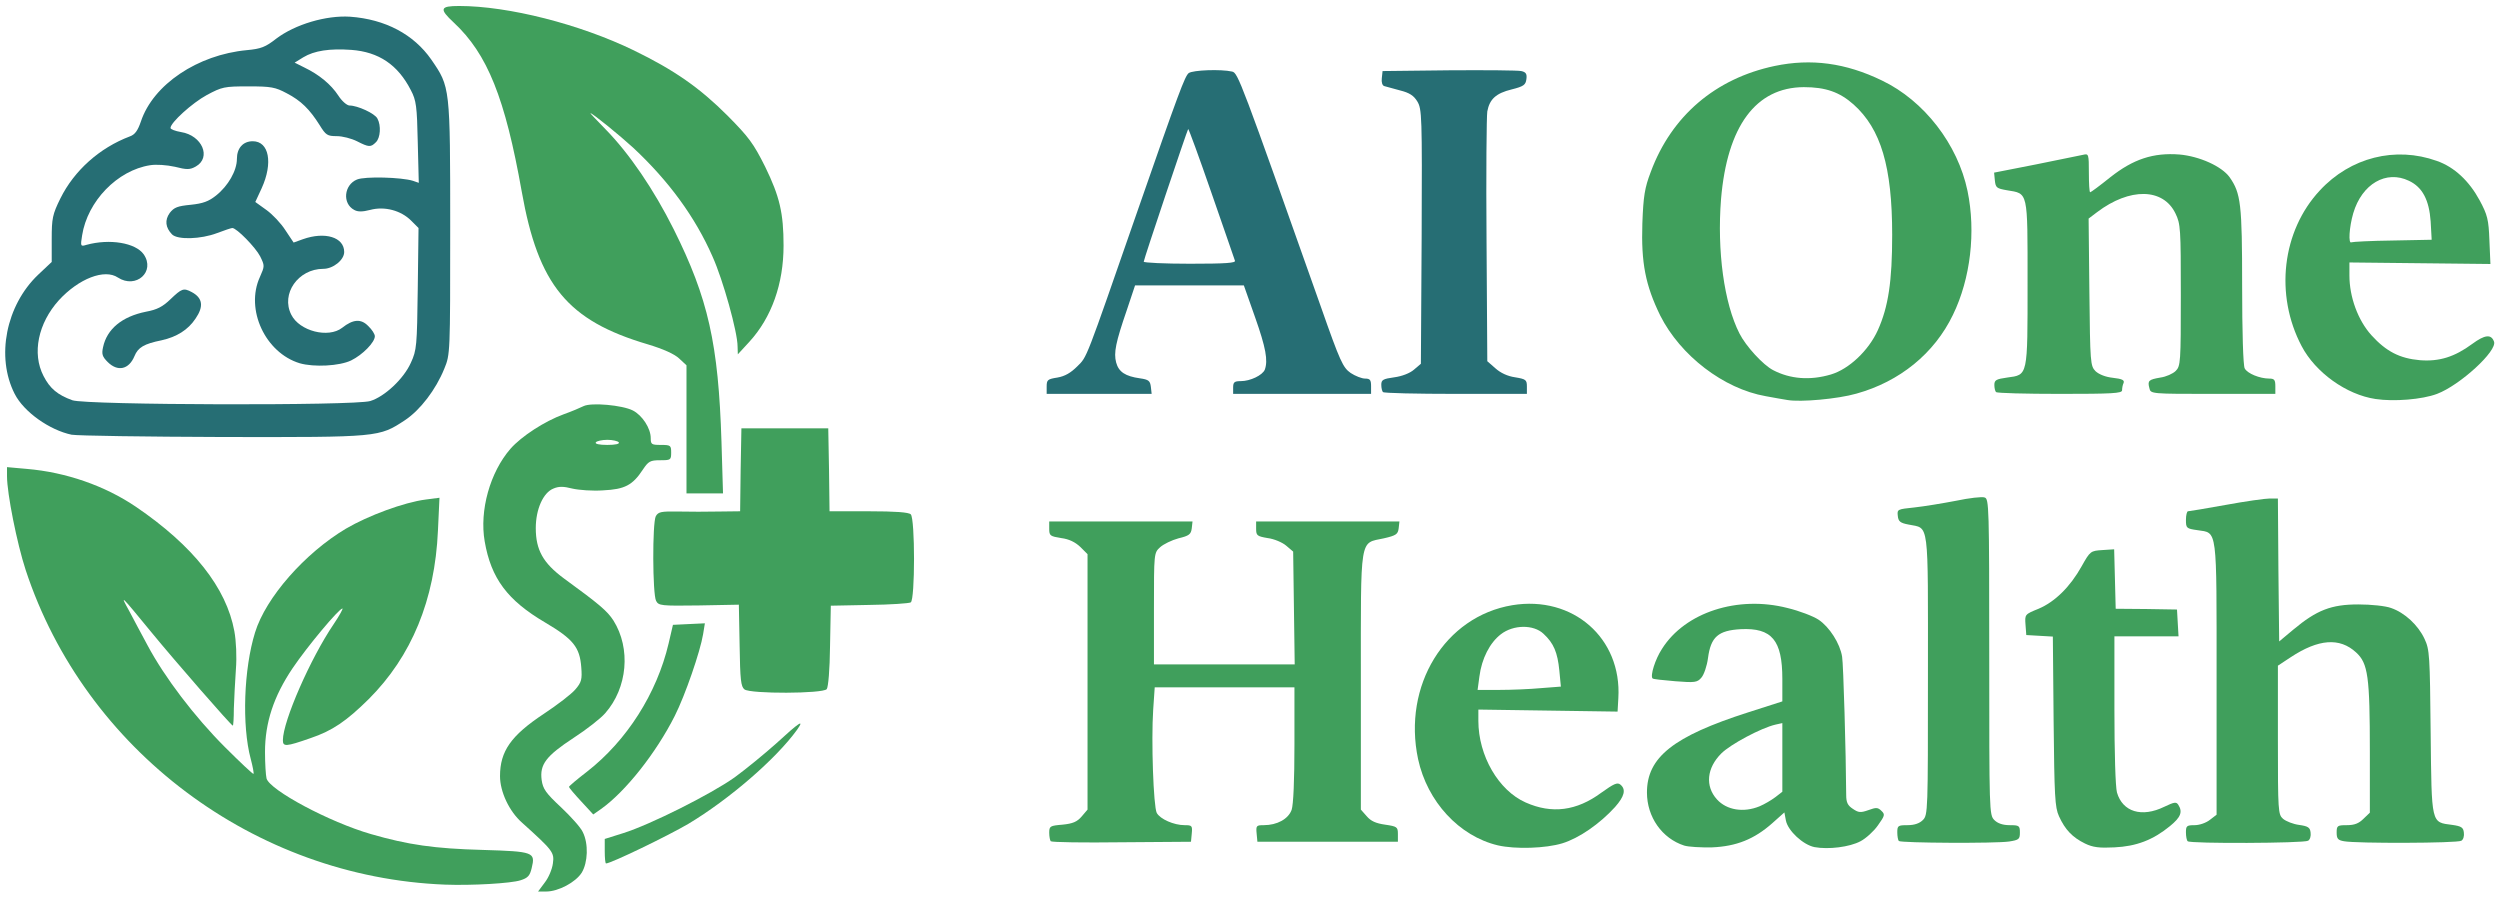 <?xml version="1.0" encoding="UTF-8" standalone="no"?>
<!DOCTYPE svg PUBLIC "-//W3C//DTD SVG 1.1//EN" "http://www.w3.org/Graphics/SVG/1.1/DTD/svg11.dtd">
<svg width="100%" height="100%" viewBox="0 0 979 352" version="1.1" xmlns="http://www.w3.org/2000/svg" xmlns:xlink="http://www.w3.org/1999/xlink" xml:space="preserve" xmlns:serif="http://www.serif.com/" style="fill-rule:evenodd;clip-rule:evenodd;stroke-linejoin:round;stroke-miterlimit:2;">
    <g id="Artboard1" transform="matrix(0.934,0,0,0.869,20.273,23.321)">
        <rect x="-21.711" y="-26.824" width="1048.29" height="404.615" style="fill:none;"/>
        <g transform="matrix(1.071,0,0,1.15,-287.587,-402.488)">
            <g>
                <path d="M461.5,672.5C463,670.6 464.4,667.3 464.7,665C465.3,660.7 464.8,660 452.6,649C447.6,644.6 444,636.9 444,630.8C444,621 448.3,614.9 461.1,606.4C466.4,602.9 472,598.6 473.5,596.8C475.9,594 476.2,592.9 475.8,588C475.2,580.3 472.7,577.1 461.7,570.6C446.9,561.9 440.5,553.3 438,538.8C435.9,526.7 440.1,511.7 448.1,502.5C452.4,497.6 461.5,491.7 468.9,489C472,487.9 475.5,486.4 476.7,485.8C479.7,484.3 491.9,485.4 496,487.5C499.7,489.4 503,494.5 503,498.3C503,500.8 503.3,501 507,501C510.8,501 511,501.2 511,504C511,506.9 510.8,507 506.7,507C502.8,507 502.1,507.4 499.9,510.7C495.9,516.8 492.8,518.4 484.4,518.8C480.3,519.1 474.9,518.7 472.3,518.1C468.8,517.2 467,517.2 464.9,518.1C460.9,519.7 458,526.2 458,533.6C458,542.2 460.9,547.3 469,553.3C483,563.5 486,566.1 488.4,569.8C495.3,580.8 493.9,596.2 485.2,606.1C483.5,608.1 477.9,612.5 472.8,615.8C462,622.9 459.5,626.2 460.3,632.3C460.8,635.8 461.9,637.4 467.9,643C471.7,646.6 475.6,650.9 476.4,652.7C478.7,657.3 478.4,664.6 476,668.6C473.6,672.4 466.8,676 462.1,676L458.9,676L461.5,672.5ZM490.5,500C490.2,499.5 488.1,499 486,499C483.9,499 481.8,499.5 481.5,500C481.1,500.6 482.8,501 486,501C489.2,501 490.9,500.6 490.5,500Z" style="fill:rgb(64,159,92);fill-rule:nonzero;"/>
                <path d="M422.5,673.3C347.9,670.4 281.5,620.5 258.3,550C254.9,539.6 251,520 251,513.3L251,509.7L258.8,510.4C274.1,511.7 289.3,517 301.4,525.2C323.9,540.5 336.9,557 340,574C340.7,577.8 341,584 340.6,589C340.3,593.7 339.9,600.5 339.8,604.3C339.8,608 339.6,611 339.4,611C338.8,611 316.6,585.5 307.6,574.5C295.3,559.5 295.1,559.3 298.8,566C300.4,569 303.6,575.1 306,579.5C312.7,592.1 324.5,607.6 336.3,619.4C342.2,625.3 347.3,630.1 347.5,629.9C347.7,629.7 347.2,627 346.4,624C342.9,610.9 343.7,588.7 348.1,574.5C352.3,560.8 367.6,543.4 383.7,533.8C392.4,528.7 406.4,523.5 414.9,522.4L420.3,521.7L419.7,534.6C418.5,561.7 409.4,583.8 392.6,600.6C383.9,609.2 378.4,613 369.8,615.9C360.1,619.3 359,619.3 359,616.7C359,609.3 369.8,584.6 378.9,571.2C381.2,567.8 382.7,565 382.3,565.1C380.9,565.2 368.6,579.9 362.8,588.5C355.4,599.5 352,609.8 352,621.3C352,625.8 352.3,630.5 352.6,631.7C353.9,636.3 377.2,648.8 393.5,653.5C408,657.7 418.4,659.2 437.2,659.7C457.3,660.3 457.9,660.6 456.4,666.8C455.7,669.8 454.9,670.7 452,671.6C448.4,672.8 432.9,673.7 422.5,673.3Z" style="fill:rgb(64,159,92);fill-rule:nonzero;"/>
                <path d="M485,660.2L485,655.4L492.3,653.1C502.8,649.8 526.5,637.9 535.8,631.3C540.2,628.1 547.5,622.1 552.1,618C561.1,609.7 563.4,608.2 560.3,612.6C552.1,624 533.7,639.9 517.7,649.5C509.7,654.2 487.4,665 485.5,665C485.2,665 485,662.8 485,660.2Z" style="fill:rgb(64,159,92);fill-rule:nonzero;"/>
                <path d="M834.6,657.9C819.5,654.3 807,640.8 803.4,624.1C797.3,595.3 813.9,568.2 840.3,563.8C864,559.9 883.2,576.7 881.8,600.2L881.5,605.5L854.3,605.1L827,604.7L827,609.1C827,622.8 834.9,636.4 845.5,641.1C855.8,645.7 865.5,644.4 875.1,637.3C880,633.8 881.4,633.1 882.6,634.1C884.9,636 884.2,638.7 880.5,642.9C874.5,649.5 866.4,655.1 859.9,657.1C853.4,659.1 841.5,659.5 834.6,657.9ZM851.5,596.3L859.3,595.7L858.7,589.4C858,582.3 856.5,578.7 852.5,575C848.6,571.3 840.7,571.4 835.8,575.2C831.5,578.5 828.3,584.7 827.4,591.8L826.7,597L835.2,597C839.9,597 847.2,596.7 851.5,596.3Z" style="fill:rgb(64,159,92);fill-rule:nonzero;"/>
                <path d="M907.6,658C898.9,655.2 893,646.8 893,637.2C893,623.4 903.3,615.2 932.6,605.8L946,601.5L946,592.7C946,577.5 941.9,572.6 929.7,573.2C920.9,573.7 918,576.2 916.9,584.5C916.5,587.6 915.3,591.1 914.3,592.2C912.7,594.1 911.7,594.2 904.1,593.6C899.4,593.2 895.4,592.8 895.2,592.5C894.2,591.5 896.2,585 898.9,580.9C907.9,566.6 928.5,559.9 948,564.9C952.6,566 958.1,568.1 960.2,569.5C964.4,572.3 968.6,578.8 969.4,584C969.9,586.8 970.9,621.5 971,638.2C971,641.1 971.6,642.3 973.6,643.6C975.8,645.1 976.6,645.2 979.7,644.1C982.7,643 983.4,643 984.8,644.4C986.3,645.8 986.1,646.3 983.4,650.1C981.8,652.4 978.7,655.2 976.6,656.3C972.3,658.6 964,659.6 958.6,658.6C954.1,657.7 948.2,652.2 947.4,648.2L946.8,645L942.1,649.2C935,655.5 928,658.3 918.5,658.7C914.1,658.8 909.2,658.5 907.6,658ZM937.1,642.6C939,641.8 941.7,640.2 943.3,639L946,636.9L946,610L943.3,610.6C937.7,611.9 925.7,618.3 922.1,621.9C916.4,627.6 915.7,634.7 920.4,639.9C924.2,644.1 930.8,645.2 937.1,642.6Z" style="fill:rgb(64,159,92);fill-rule:nonzero;"/>
                <path d="M1064.5,657.2C1059.6,654.8 1056.7,651.8 1054.3,646.5C1052.7,643 1052.5,638.7 1052.2,609.3L1051.9,576.1L1041.5,575.5L1041.2,571.5C1040.9,567.4 1040.9,567.4 1046.3,565.2C1052.7,562.5 1058.7,556.6 1063.2,548.5C1066.5,542.6 1066.7,542.5 1071.3,542.2L1075.9,541.9L1076.2,553.5L1076.5,565.2L1088.5,565.3L1100.5,565.5L1100.8,570.8L1101.1,576L1076,576L1076,604.8C1076,621.4 1076.4,635.1 1077,637.2C1079.2,644.8 1086.7,647.1 1095.5,642.8C1099.5,640.9 1100.2,640.8 1101,642C1102.8,644.8 1102,646.9 1097.7,650.4C1091.1,655.8 1084.6,658.3 1076,658.7C1070.1,659 1067.6,658.7 1064.5,657.2Z" style="fill:rgb(64,159,92);fill-rule:nonzero;"/>
                <path d="M659.6,656.3C659.3,656 659,654.4 659,653C659,650.4 659.3,650.2 664.2,649.8C668.2,649.4 669.9,648.7 671.7,646.6L674,643.9L674,543.8L671.2,541C669.2,539.1 666.8,537.9 663.7,537.5C659.4,536.8 659,536.6 659,533.9L659,531L715.1,531L714.8,533.7C714.5,536 713.8,536.6 709.6,537.6C707,538.3 703.7,539.9 702.4,541.1C700,543.3 700,543.4 700,565.2L700,587L755.1,587L754.5,542.8L751.8,540.5C750.3,539.2 747,537.8 744.5,537.5C740.4,536.8 740,536.5 740,533.9L740,531L796.1,531L795.8,533.7C795.5,536 794.8,536.5 790,537.6C780.4,539.7 781,535.9 781,593.6L781,643.9L783.3,646.5C784.9,648.4 786.9,649.3 790.5,649.8C795.2,650.5 795.5,650.7 795.5,653.5L795.5,656.5L740.5,656.5L740.2,653.3C739.9,650.2 740.1,650 743,650C748.2,650 752.6,647.6 753.9,644C754.6,641.9 755,632.4 755,618.4L755,596L700.3,596L699.7,604.8C698.9,616.9 699.8,642.7 701.1,645.2C702.4,647.6 707.8,650 712,650C714.9,650 715.1,650.2 714.8,653.3L714.5,656.5L687.4,656.7C672.5,656.9 660,656.7 659.6,656.3Z" style="fill:rgb(64,159,92);fill-rule:nonzero;"/>
                <path d="M991.6,656.2C991.3,655.9 991,654.4 991,652.8C991,650.2 991.3,650 995,650C997.7,650 999.7,649.3 1001,648C1003,646 1003,644.7 1003,591.2C1003,529.5 1003.6,533.9 995.4,532.2C992.2,531.6 991.4,531 991.2,528.8C990.9,526.2 991.1,526.2 997.7,525.5C1001.4,525.1 1008.7,523.9 1013.9,522.9C1019.1,521.8 1024.2,521.2 1025.2,521.6C1026.9,522.1 1027,525 1027,584.1C1027,644.7 1027,646 1029,648C1030.3,649.3 1032.3,650 1035,650C1038.7,650 1039,650.2 1039,652.9C1039,655.5 1038.6,655.8 1034.8,656.4C1029.5,657.2 992.4,657 991.6,656.2Z" style="fill:rgb(64,159,92);fill-rule:nonzero;"/>
                <path d="M1104.7,656.3C1104.3,656 1104,654.4 1104,652.8C1104,650.3 1104.3,650 1107.4,650C1109.3,650 1111.9,649.1 1113.4,647.9L1116,645.9L1116,592.6C1116,532.6 1116.4,535.6 1108.5,534.4C1104.2,533.8 1104,533.6 1104,530.4C1104,528.5 1104.4,527 1104.8,527C1105.2,527 1111.9,525.9 1119.6,524.5C1127.2,523.1 1135,522 1136.7,522L1140,522L1140.2,550L1140.5,578L1146,573.4C1155.2,565.7 1160.9,563.5 1171.5,563.5C1176.5,563.5 1182.2,564.1 1184.3,564.9C1189.6,566.7 1194.9,571.6 1197.4,577C1199.4,581.2 1199.5,583.5 1199.8,613.7C1200.2,650 1199.9,648.8 1208.3,649.9C1211.8,650.4 1212.6,650.9 1212.8,652.9C1213,654.2 1212.6,655.7 1211.8,656.1C1210.3,657.1 1170.5,657.2 1165.9,656.3C1163.5,655.9 1163,655.3 1163,652.9C1163,650.2 1163.3,650 1167,650C1170,650 1171.7,649.3 1173.5,647.5L1176,645.1L1176,621.3C1176,591.7 1175.3,586.6 1170.6,582.3C1164.2,576.4 1155.9,577 1145,584.2L1140,587.5L1140,616.6C1140,644.6 1140.1,645.8 1142,647.5C1143.2,648.5 1146,649.6 1148.3,649.9C1151.8,650.4 1152.6,650.9 1152.8,652.9C1153,654.2 1152.6,655.7 1151.8,656.1C1150.3,657.1 1105.6,657.3 1104.7,656.3Z" style="fill:rgb(64,159,92);fill-rule:nonzero;"/>
                <path d="M475.8,640.7C473.1,637.8 471,635.3 471,635C471,634.7 474.2,632 478.1,629C493.6,616.9 505.4,598.4 510,578.8L511.7,571.5L517.9,571.2L524.2,570.9L523.5,575.2C522.4,581.9 516.5,599.1 512.4,607.2C505.1,621.7 493.1,636.9 483.5,643.7L480.5,645.8L475.8,640.7Z" style="fill:rgb(64,159,92);fill-rule:nonzero;"/>
                <path d="M539.7,596.8C538.3,595.7 538,593.1 537.8,579.6L537.5,563.6L521.8,563.9C507,564.1 506.1,564 505.1,562.1C503.7,559.5 503.6,531.5 505,528.9C506,527.2 507.1,527 513.8,527.1C518,527.2 525.2,527.2 529.7,527.1L538,527L538.2,510.8L538.5,494.5L572.5,494.5L572.8,510.8L573,527L588.3,527C598.9,527 604,527.4 604.8,528.2C606.5,529.9 606.5,561.6 604.8,562.7C604.1,563.1 596.8,563.6 588.5,563.7L573.5,564L573.2,579.7C573.1,589.2 572.5,595.9 571.9,596.7C570.3,598.5 542.1,598.6 539.7,596.8Z" style="fill:rgb(64,159,92);fill-rule:nonzero;"/>
                <path d="M517,520L517,469.8L514.1,467.1C512.3,465.4 507.9,463.4 501.9,461.6C470.4,452.3 459,438.4 452.5,401.7C446,365.1 439.1,347.8 425.9,335.5C420.1,330.1 420.5,329 428,329C447.2,329 475.2,336.1 496.4,346.4C512.4,354.2 522.2,361.1 533.1,372C541.4,380.4 543.2,382.8 547.8,392C553.5,403.7 555,410.2 555,422.9C555,437.9 550.3,451.1 541.6,460.6L537.1,465.5L537,462.4C537,456.8 531.3,436.3 527.2,427.2C520.4,411.7 510.1,397.6 496.2,384.6C491.1,379.9 480.2,371 479.4,371C479.2,371 481.9,373.8 485.3,377.3C494.6,386.8 504.2,400.9 512,416.5C525.5,443.6 529.5,461.3 530.7,499.8L531.3,520L517,520Z" style="fill:rgb(64,159,92);fill-rule:nonzero;"/>
                <path d="M948,483.4C946.6,483.2 942.8,482.5 939.5,481.9C923,479 906.1,466 898.2,450.3C892.4,438.4 890.7,429.7 891.2,414.2C891.6,403.5 892.1,400.3 894.5,394C902.6,372.1 919.8,357.4 943,352.5C957.3,349.5 970.8,351.3 985,358.2C1001.5,366.1 1014.7,383.2 1018.5,401.5C1021.8,417.5 1019.7,435.8 1012.8,450C1005.5,465.2 991.9,476.2 975,480.9C967.7,483 953.1,484.3 948,483.4ZM965,473.4C972.1,471.3 979.8,464 983.4,456C987.5,446.9 989,436.9 989,418.7C989,392 984.6,377.2 973.9,367.6C968.4,362.7 962.9,360.8 954.4,360.8C935.6,360.9 924.4,376.1 922,404.7C920.4,425 923.2,445.5 929.2,457.3C931.7,462.3 938.5,469.7 942.4,471.7C949.1,475.2 956.9,475.8 965,473.4Z" style="fill:rgb(64,159,92);fill-rule:nonzero;"/>
                <path d="M1178.2,483C1166.8,481.3 1154.7,472.6 1149.3,462.3C1138.7,442.2 1141.6,417.2 1156.4,401.3C1168.4,388.3 1186,383.9 1202.2,389.7C1209.1,392.1 1214.9,397.6 1219,405.2C1222,410.8 1222.5,412.6 1222.8,420.8L1223.2,430.1L1168,429.5L1168,434.6C1168,443 1171.3,452.1 1176.6,458C1182.4,464.4 1187.7,467.1 1195.6,467.8C1203.2,468.4 1209.2,466.5 1216.1,461.4C1221,457.8 1223.5,457.5 1224.6,460.5C1226,464.1 1211.3,477.6 1202.3,481C1196.5,483.2 1185.4,484.1 1178.2,483ZM1184.9,420.9L1200.2,420.6L1199.8,413.4C1199.2,405 1196.6,400 1191.3,397.5C1182.4,393.2 1172.9,398.7 1169.5,410.2C1167.9,415.7 1167.5,422.4 1168.8,421.6C1169.2,421.4 1176.5,421 1184.9,420.9Z" style="fill:rgb(64,159,92);fill-rule:nonzero;"/>
                <path d="M1029.7,480.3C1029.3,480 1029,478.7 1029,477.5C1029,475.6 1029.7,475.2 1034,474.6C1042.2,473.5 1042,474.4 1042,437.4C1042,401.1 1042.3,402.6 1033.9,401.2C1029.9,400.5 1029.5,400.2 1029.2,397.4L1028.9,394.3L1045.2,391.1C1054.2,389.3 1062.5,387.6 1063.8,387.3C1065.9,386.8 1066,387 1066,394.4C1066,398.6 1066.2,402 1066.5,402C1066.8,402 1070.3,399.4 1074.4,396.1C1083.4,389 1091.2,386.4 1101.5,387.2C1109.3,387.9 1118,391.8 1121.1,396.1C1125.5,402.4 1126,406.5 1126,438.7C1126,456.6 1126.4,469.9 1127,471C1128,473 1132.9,475 1136.6,475C1138.6,475 1139,475.5 1139,478L1139,481L1114.6,481C1090.4,481 1090.2,481 1089.7,478.8C1088.9,475.8 1089.4,475.4 1094,474.6C1096.2,474.3 1098.9,473.1 1100,472C1101.9,470.1 1102,468.6 1102,442.3C1102,416.2 1101.9,414.4 1099.9,410.3C1095.1,400.3 1082,400.1 1069.2,409.8L1065.9,412.3L1066.2,441.1C1066.5,469 1066.6,470 1068.6,472.1C1070,473.4 1072.6,474.4 1075.4,474.7C1079,475.1 1080,475.6 1079.6,476.7C1079.2,477.5 1079,478.8 1079,479.6C1079,480.8 1075,481 1054.7,481C1041.3,481 1030,480.7 1029.7,480.3Z" style="fill:rgb(64,159,92);fill-rule:nonzero;"/>
            </g>
            <g>
                <path d="M276.3,497C267.7,495.2 257.6,488.1 254,481C246.6,466.5 250.6,446.3 263.2,434.3L268.5,429.3L268.5,420.4C268.5,412.2 268.8,410.7 271.9,404.4C277.3,393.5 287.2,384.6 299.1,380.1C301.1,379.4 302.2,377.8 303.4,374.3C308.2,359.8 325.6,348.1 344.9,346.3C350.4,345.8 352.2,345.1 356.4,341.8C363.8,336.2 375.9,332.6 385.3,333.2C399.1,334.2 410.2,340.1 417.1,350C424.5,360.8 424.5,360.4 424.5,416C424.5,465.2 424.5,465.5 422.2,471.1C418.9,479.3 412.8,487.3 406.8,491.3C396.6,498 396.9,498 335.6,497.9C305.3,497.8 278.6,497.4 276.3,497ZM393.2,483.8C398.8,482.1 406.3,475.1 409.1,468.8C411.4,463.8 411.5,462.3 411.8,439.7L412.1,416L409.2,413.1C405.2,409.1 398.8,407.4 393.2,408.9C390.1,409.7 388.3,409.7 386.9,408.9C382.2,406.4 382.9,399.1 388,397C391.1,395.7 405.4,396.1 409.9,397.5L412.2,398.3L411.8,382.4C411.5,368.2 411.2,366 409.1,362C404,352 396.5,347 385.8,346.2C377.3,345.6 371.3,346.5 367,349.1L363.6,351.2L367.4,353.1C373.2,355.9 377.8,359.7 380.7,364.1C382.1,366.3 384.1,368 385.1,368C388.2,368 395,371.1 396,373.1C397.5,375.8 397.2,380.7 395.4,382.4C393.4,384.4 392.7,384.4 388,382C385.8,380.9 382.3,380 380.1,380C376.4,380 375.8,379.6 373.4,375.7C369.5,369.5 366.1,366.1 360.5,363.2C356,360.8 354.4,360.5 345.5,360.5C336,360.5 335.2,360.7 329.2,363.9C323.5,367 315,374.7 315,376.8C315,377.3 316.8,378 319.1,378.4C327.4,379.7 331.1,388.4 324.9,391.9C322.6,393.2 321.4,393.2 316.7,392C313.5,391.3 309.4,391 307,391.4C294.2,393.4 282.5,405.5 280.4,418.9C279.7,423.2 279.8,423.3 282.1,422.6C291.2,420.1 301.3,421.8 304.5,426.3C309.2,433.1 301.5,440 294.4,435.4C289.2,431.9 279.1,435.8 271.3,444.3C263.2,453.3 260.7,465.1 265.3,474C267.8,478.9 270.8,481.4 276.6,483.5C281.9,485.4 387,485.7 393.2,483.8Z" style="fill:rgb(38,110,116);fill-rule:nonzero;"/>
                <path d="M290.4,468.5C288.3,466.4 288,465.4 288.6,462.7C290.1,455.6 296,450.7 305.4,448.8C309.8,448 312,446.8 315,443.9C319.4,439.7 320.1,439.4 323.3,441.1C327.6,443.4 328.1,446.7 324.8,451.5C321.9,455.9 317.4,458.7 311.5,460C304.6,461.4 302.3,462.8 300.9,466.2C298.7,471.5 294.3,472.4 290.4,468.5Z" style="fill:rgb(38,110,116);fill-rule:nonzero;"/>
                <path d="M365.6,469C352.1,464.9 344.2,447.9 350,435.2C351.9,430.9 351.9,430.8 350.1,427.1C348.3,423.6 340.9,416 339.2,416C338.8,416 336.1,416.9 333.2,418C326.9,420.4 317.8,420.7 315.6,418.5C313,415.8 312.7,412.9 314.7,410.1C316.4,407.9 317.8,407.4 322.9,406.9C327.7,406.4 329.9,405.6 332.8,403.3C337.6,399.5 341,393.5 341,388.9C341,384.7 343.4,382 347.2,382C353.6,382 355.2,390.5 350.7,400.4L348.2,405.8L352.5,408.9C354.9,410.6 358.3,414.2 360,416.9L363.2,421.7L366.8,420.4C375.5,417.3 383,419.6 383,425.4C383,428.5 378.7,432 374.8,432C365,432 358.1,441.8 362.3,450C365.5,456.4 376.8,459.3 382.2,455.1C386.5,451.7 389.6,451.5 392.4,454.4C393.9,455.8 395,457.6 395,458.4C395,460.8 390.2,465.7 385.7,467.9C381.1,470.1 371.2,470.6 365.6,469Z" style="fill:rgb(38,110,116);fill-rule:nonzero;"/>
                <path d="M658,478.1C658,475.5 658.4,475.2 662.2,474.6C665.1,474.1 667.4,472.8 670,470.2C673.9,466.3 672.9,468.8 693.5,409.5C709.7,362.9 712.1,356.5 713.6,355.3C715.2,354.1 726.3,353.7 730.6,354.7C732.9,355.2 733.9,357.9 765.4,447C772.9,468.4 774,470.7 777,472.8C778.8,474 781.4,475 782.6,475C784.6,475 785,475.5 785,478L785,481L731,481L731,478.5C731,476.4 731.5,476 734,476C737.7,476 742.5,473.7 743.4,471.5C744.7,467.9 743.8,462.9 739.6,451L735.2,438.5L692.6,438.5L689.4,448.1C685,460.9 684.2,464.9 685.2,468.7C686.2,472.4 688.8,474.1 694.5,474.9C698,475.4 698.5,475.9 698.8,478.3L699.1,481L658,481L658,478.1ZM731.7,428.8C731.5,428.1 727.3,416.1 722.5,402.2C717.7,388.3 713.6,377.1 713.4,377.2C713,377.7 696,428.3 696,429.2C696,429.6 704.1,430 714.1,430C728.2,430 732.1,429.7 731.7,428.8Z" style="fill:rgb(38,110,116);fill-rule:nonzero;"/>
                <path d="M789.7,480.3C789.3,480 789,478.7 789,477.4C789,475.5 789.7,475.1 794.1,474.5C797.1,474.1 800.2,472.9 801.8,471.5L804.5,469.2L804.8,419.3C805,371.9 804.9,369.4 803.1,366.4C801.7,364.1 800,363 796.4,362.1C793.7,361.4 790.9,360.6 790.2,360.4C789.4,360.2 789,358.9 789.2,357.3L789.5,354.5L815.5,354.2C829.8,354.1 842.5,354.2 843.8,354.5C845.6,354.9 846.1,355.6 845.8,357.7C845.5,359.9 844.8,360.5 840,361.7C833.9,363.2 831.4,365.5 830.5,370.3C830.2,372.1 830,394.8 830.2,420.8L830.5,468.2L833.7,471C835.7,472.8 838.5,474.1 841.4,474.5C845.6,475.2 846,475.5 846,478.1L846,481L818.2,481C802.9,481 790,480.7 789.7,480.3Z" style="fill:rgb(38,110,116);fill-rule:nonzero;"/>
            </g>
        </g>
    </g>
</svg>

